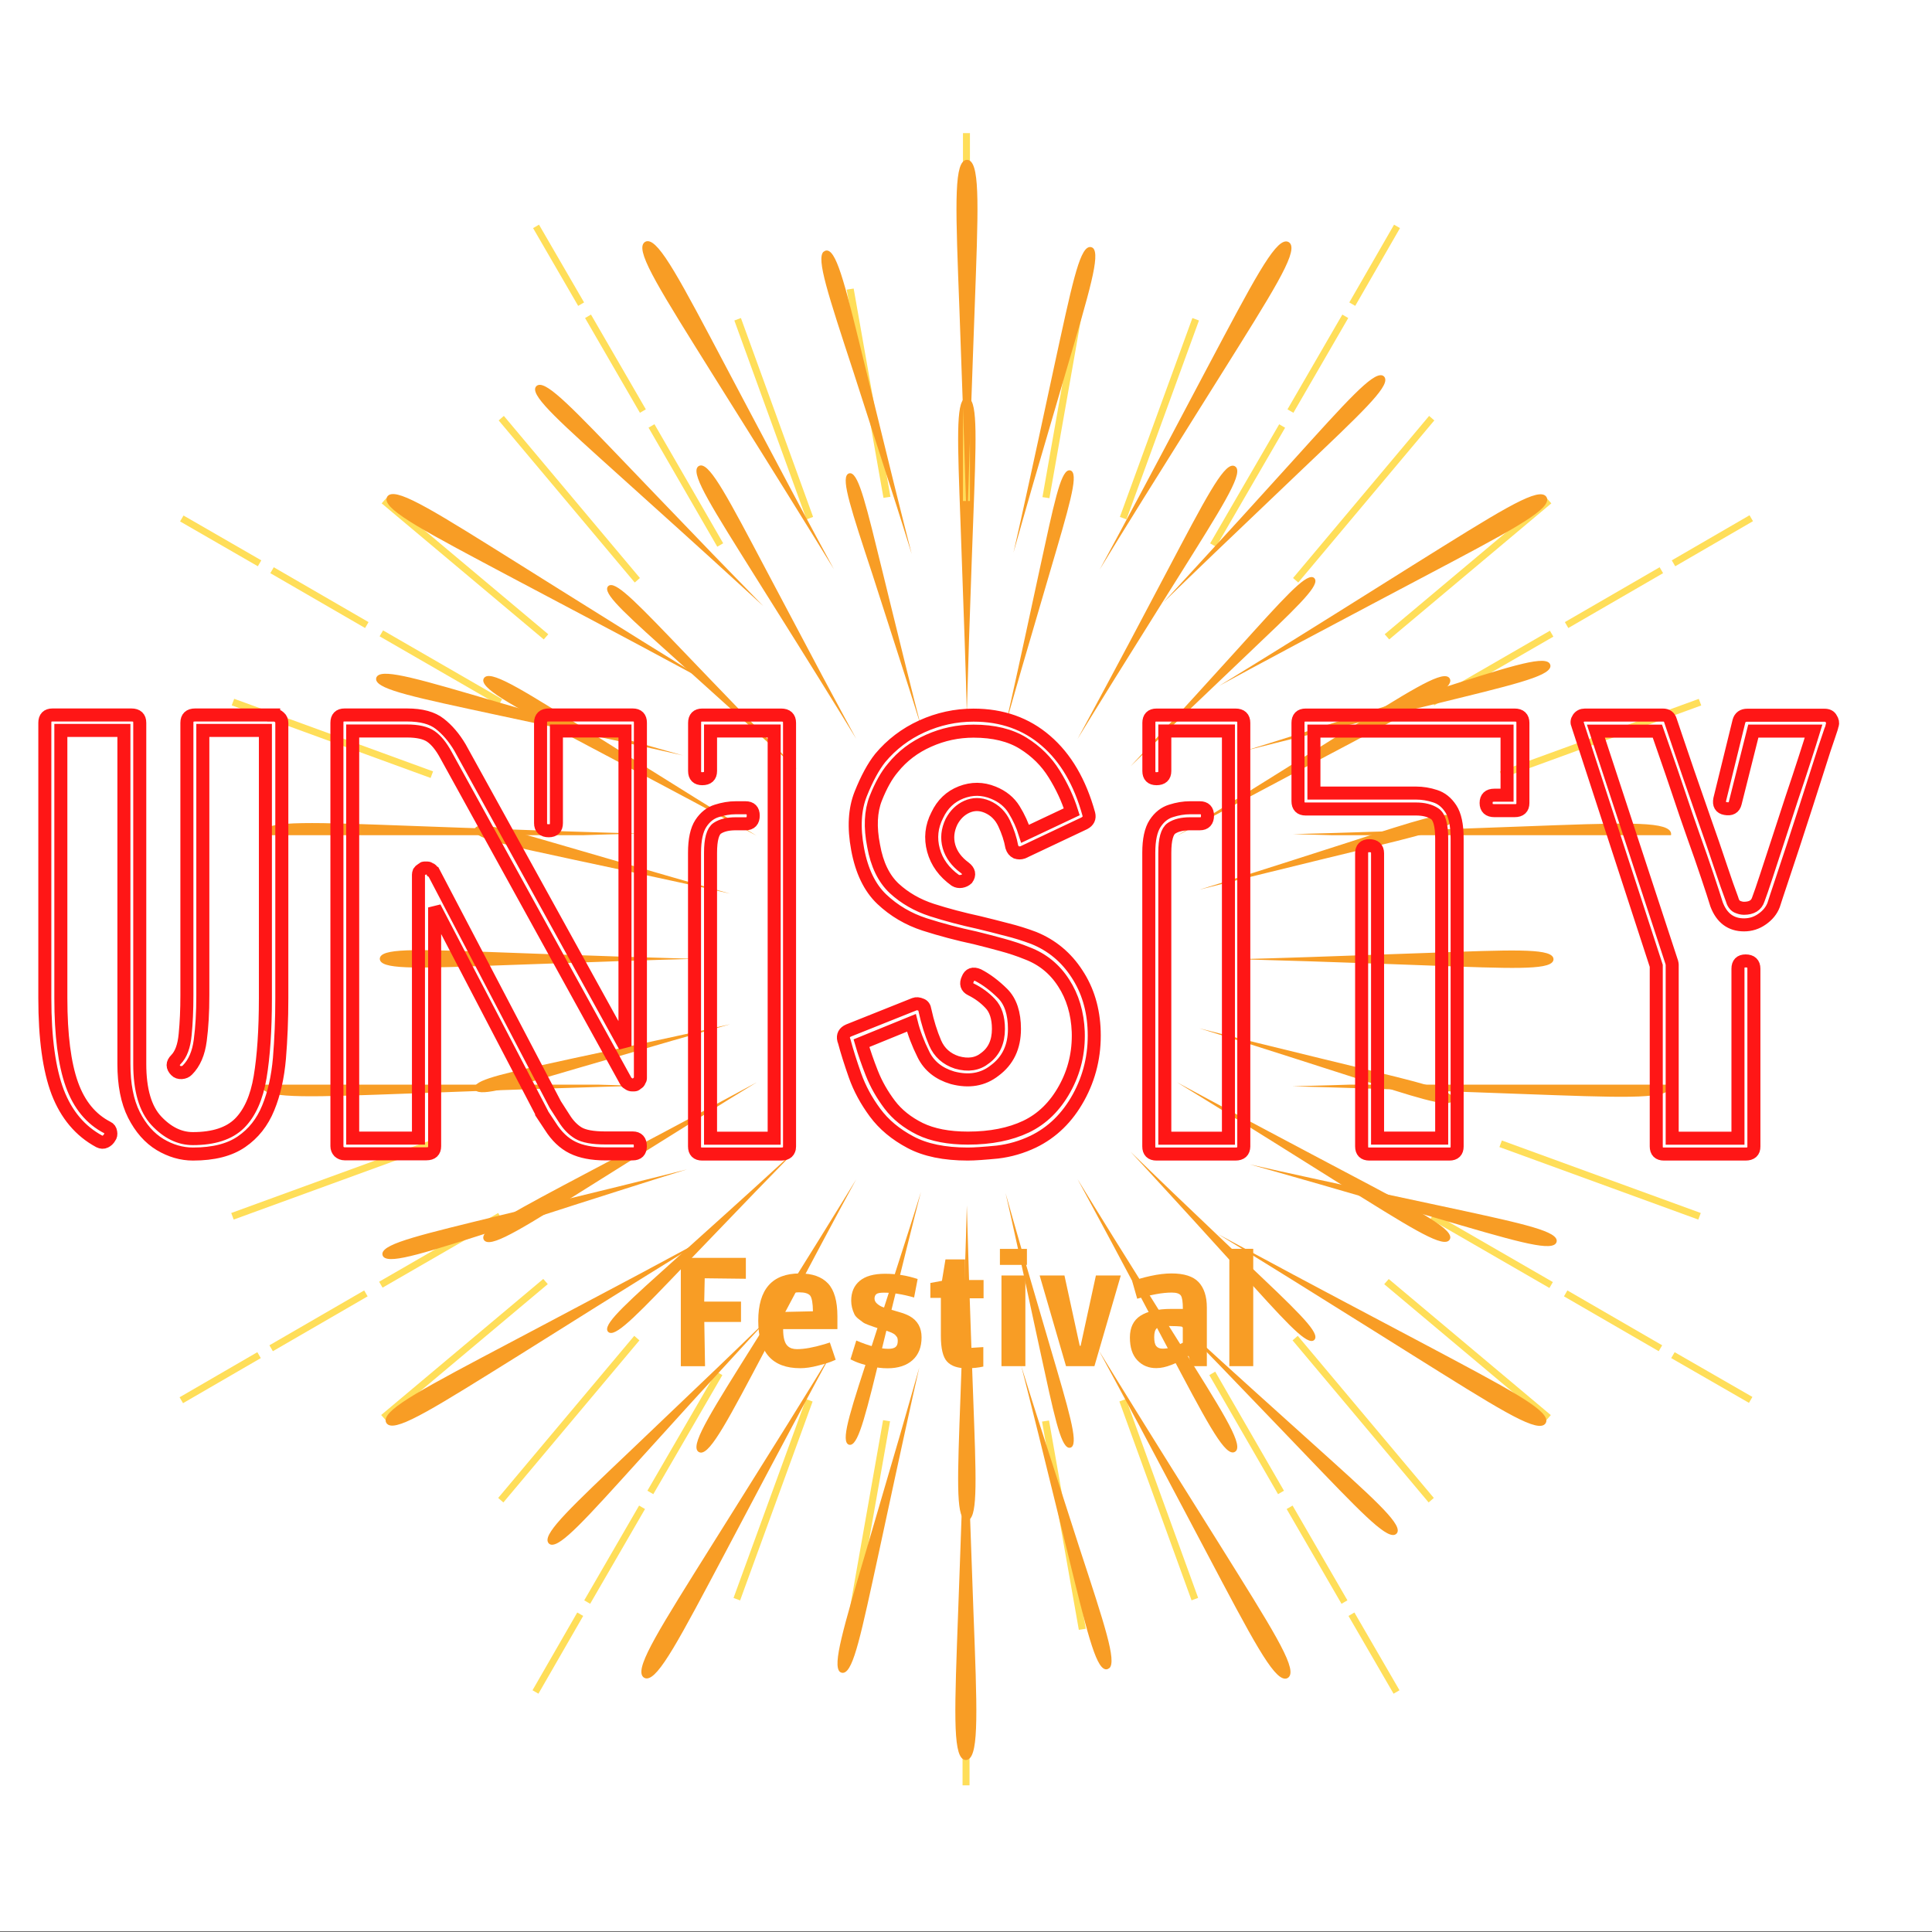 <?xml version="1.0" encoding="utf-8"?>
<!-- Generator: Adobe Illustrator 27.5.0, SVG Export Plug-In . SVG Version: 6.00 Build 0)  -->
<svg version="1.1" id="Layer_1" xmlns="http://www.w3.org/2000/svg" xmlns:xlink="http://www.w3.org/1999/xlink" x="0px" y="0px"
	 viewBox="0 0 2352.8 2352.8" style="enable-background:new 0 0 2352.8 2352.8;" xml:space="preserve">
<rect x="0" y="0" width="2352.8" height="2352.8" fill="#333333" stroke="none"/>
<style type="text/css">
	.st0{clip-path:url(#SVGID_00000025403475326229558480000009197085313001970595_);fill:#FFFFFF;}
	.st1{clip-path:url(#SVGID_00000054953105723586398680000006424912272661004429_);fill:#FFFFFF;}
	.st2{clip-path:url(#SVGID_00000147219450671522997700000009864816762677188539_);fill:#FFFFFF;}
	.st3{clip-path:url(#SVGID_00000089544527428320595860000016023095139118540687_);}
	.st4{clip-path:url(#SVGID_00000019647175808573762840000000517423830548095131_);}
	.st5{clip-path:url(#SVGID_00000170959147686175499220000015878409249006516145_);}
	.st6{clip-path:url(#SVGID_00000073000164523889801420000003896208826625084817_);}
	.st7{clip-path:url(#SVGID_00000164509705262309534480000015468471860946957191_);}
	.st8{clip-path:url(#SVGID_00000114777195619921465570000014999244079603496602_);}
	.st9{clip-path:url(#SVGID_00000123434775779576200470000013243430192932872326_);fill:#FFDE59;}
	.st10{clip-path:url(#SVGID_00000026135103448632777550000014938179047986202794_);}
	.st11{clip-path:url(#SVGID_00000017499543011975894680000013372670451611779247_);}
	.st12{clip-path:url(#SVGID_00000170256592025094713900000007753755574916681898_);}
	.st13{clip-path:url(#SVGID_00000054988417803799536650000009674754139087406496_);}
	.st14{clip-path:url(#SVGID_00000129201328649809719010000003838476262722595210_);}
	.st15{clip-path:url(#SVGID_00000170270618251352248920000011867054136843882427_);fill:#F89D25;}
	.st16{clip-path:url(#SVGID_00000155867287641348885830000005754350494151335073_);fill:#F89D25;}
	.st17{clip-path:url(#SVGID_00000034778054376388410730000004479935263964809395_);fill:#FFDE59;}
	.st18{clip-path:url(#SVGID_00000062898076473529657650000016466611645953703870_);}
	.st19{fill:#F89D25;}
	.st20{clip-path:url(#SVGID_00000080907223698613392770000002213193594650164877_);fill:#F89D25;}
	.st21{clip-path:url(#SVGID_00000026855359536142859400000000760856303509033405_);fill:none;stroke:#FF1616;stroke-width:15.87;}
	.st22{clip-path:url(#SVGID_00000026855359536142859400000000760856303509033405_);}
	.st23{opacity:0;}
</style>
<g>
	<defs>
		<rect id="SVGID_1_" y="-8.4" width="2353" height="2360.5"/>
	</defs>
	<clipPath id="SVGID_00000078036742259888780580000012197371972075614598_">
		<use xlink:href="#SVGID_1_"  style="overflow:visible;"/>
	</clipPath>
	
		<rect y="-8.4" style="clip-path:url(#SVGID_00000078036742259888780580000012197371972075614598_);fill:#FFFFFF;" width="2353" height="2360.5"/>
</g>
<g>
	<defs>
		<rect id="SVGID_00000157280294432433951700000013282468985211081654_" y="-8.4" width="2353" height="2353"/>
	</defs>
	<clipPath id="SVGID_00000104669650229441130620000016099813552297940645_">
		<use xlink:href="#SVGID_00000157280294432433951700000013282468985211081654_"  style="overflow:visible;"/>
	</clipPath>
	
		<rect y="-8.4" style="clip-path:url(#SVGID_00000104669650229441130620000016099813552297940645_);fill:#FFFFFF;" width="2353" height="2353"/>
</g>
<g>
	<defs>
		<rect id="SVGID_00000129171088349573571740000008461831437419293860_" y="-8.4" width="2353" height="2353"/>
	</defs>
	<clipPath id="SVGID_00000099660067373209085000000000708426560013609633_">
		<use xlink:href="#SVGID_00000129171088349573571740000008461831437419293860_"  style="overflow:visible;"/>
	</clipPath>
	
		<rect y="-8.4" style="clip-path:url(#SVGID_00000099660067373209085000000000708426560013609633_);fill:#FFFFFF;" width="2353" height="2353"/>
</g>
<g>
	<defs>
		<rect id="SVGID_00000123413124489500980880000001728949001622144906_" y="-8.4" width="2353" height="2360.5"/>
	</defs>
	<clipPath id="SVGID_00000071526579324750529310000016923695399575170233_">
		<use xlink:href="#SVGID_00000123413124489500980880000001728949001622144906_"  style="overflow:visible;"/>
	</clipPath>
	<g style="clip-path:url(#SVGID_00000071526579324750529310000016923695399575170233_);">
		<defs>
			<rect id="SVGID_00000165209279993470641920000010132055901985470371_" y="-8.4" width="2353" height="2353"/>
		</defs>
		<clipPath id="SVGID_00000091727267286878867040000017906112726359058841_">
			<use xlink:href="#SVGID_00000165209279993470641920000010132055901985470371_"  style="overflow:visible;"/>
		</clipPath>
		<g style="clip-path:url(#SVGID_00000091727267286878867040000017906112726359058841_);">
			<defs>
				<rect id="SVGID_00000092457918542159994570000011125412781041370759_" y="-8.4" width="2353" height="2353"/>
			</defs>
			<clipPath id="SVGID_00000116224226492717935250000006448308411093819020_">
				<use xlink:href="#SVGID_00000092457918542159994570000011125412781041370759_"  style="overflow:visible;"/>
			</clipPath>
			<g style="clip-path:url(#SVGID_00000116224226492717935250000006448308411093819020_);">
				<defs>
					<rect id="SVGID_00000113324812761717033260000001572363235434323593_" x="218.2" y="1321.4" width="1916.5" height="852.8"/>
				</defs>
				<clipPath id="SVGID_00000110444072513334465600000003439376851278265508_">
					<use xlink:href="#SVGID_00000113324812761717033260000001572363235434323593_"  style="overflow:visible;"/>
				</clipPath>
				<g style="clip-path:url(#SVGID_00000110444072513334465600000003439376851278265508_);">
					<defs>
						<rect id="SVGID_00000082351228203383069110000006673218673332900265_" x="218.2" y="360.5" width="1916.5" height="1813.7"/>
					</defs>
					<clipPath id="SVGID_00000025432782974825583700000005620406243707321023_">
						<use xlink:href="#SVGID_00000082351228203383069110000006673218673332900265_"  style="overflow:visible;"/>
					</clipPath>
					<g style="clip-path:url(#SVGID_00000025432782974825583700000005620406243707321023_);">
						<defs>
							<rect id="SVGID_00000047745097480051488060000001801612739852360108_" x="215.3" y="356.7" width="1918.8" height="1817.5"/>
						</defs>
						<clipPath id="SVGID_00000030475466264976562990000005704649231601566902_">
							<use xlink:href="#SVGID_00000047745097480051488060000001801612739852360108_"  style="overflow:visible;"/>
						</clipPath>
						<g style="clip-path:url(#SVGID_00000030475466264976562990000005704649231601566902_);">
							<defs>
								
									<rect id="SVGID_00000071547334107454591330000006533768167677959353_" x="218.7" y="360.5" width="1915.4" height="1813.7"/>
							</defs>
							<clipPath id="SVGID_00000098199772448205856810000008358596837746363028_">
								<use xlink:href="#SVGID_00000071547334107454591330000006533768167677959353_"  style="overflow:visible;"/>
							</clipPath>
							<path style="clip-path:url(#SVGID_00000098199772448205856810000008358596837746363028_);fill:#FFDE59;" d="M1172.2,1726.2
								h8.5V1894h-8.5V1726.2 M1172.2,1914.3h8.5v133.6h-8.5V1914.3z M1172.2,2064.7h8.5v109.5h-8.5V2064.7z M1472.7,1674.6l7.2-4.2
								l83.7,145l-7.2,4.2L1472.7,1674.6z M1566.9,1837.7l7.2-4.2l66.8,115.4l-7.2,4.2L1566.9,1837.7z M1642.2,1967.9l7.2-4.2
								l54.9,94.7l-7.2,4.2L1642.2,1967.9z M1741.9,1484.8l4.2-7.2l145,83.7l-4.2,7.2L1741.9,1484.8z M1904.6,1578.7l4.2-7.2
								l115.4,66.8l-4.2,7.2L1904.6,1578.7z M2035.2,1653.9l4.2-7.2l94.7,54.5l-4.2,7.2L2035.2,1653.9z M606.7,1477.2l4.2,7.2
								l-145,83.7l-4.2-7.2L606.7,1477.2z M443.5,1571.5l4.2,7.2l-115.4,66.8l-4.2-7.2L443.5,1571.5z M313.4,1646.7l4.2,7.2
								l-94.7,54.9l-4.2-7.2L313.4,1646.7z M872.5,1670.4l7.2,4.2l-84.1,145l-7.2-4.2L872.5,1670.4z M778.3,1833.5l7.2,4.2
								l-66.8,115.4l-7.2-4.2L778.3,1833.5z M703,1963.7l7.2,4.2l-54.5,94.7l-7.2-4.2L703,1963.7z M1269,1731.2l8.5-1.3l44.8,253.6
								l-8.5,1.3L1269,1731.2z M1363.2,1706.7l8-3l87.9,242.2l-8,3L1363.2,1706.7z M1574.1,1632.3l6.3-5.5l165.7,197.4l-6.3,5.5
								L1574.1,1632.3z M1685.7,1563.9l5.5-6.3l197.4,165.7l-5.5,6.3L1685.7,1563.9z M1826,1396.9l3-8l242.2,88.3l-3,8L1826,1396.9z
								 M523.8,1388.9l3,8l-242.2,88.3l-3-8L523.8,1388.9z M661.6,1557.5l5.5,6.3l-197.4,165.7l-5.5-6.3L661.6,1557.5z
								 M772.4,1626.8l6.3,5.5L613,1829.7l-6.3-5.5L772.4,1626.8z M981.6,1703.8l8,3l-88.3,242.2l-8-3L981.6,1703.8z M1075.4,1729.5
								l8.5,1.3l-44.8,254l-8.5-1.3L1075.4,1729.5z M1172.2,641.2h8.5v167.4h-8.5V641.2z M1172.2,487.3h8.5v133.6h-8.5V487.3z
								 M1172.2,360.5h8.5V470h-8.5V360.5z M1556.8,715.1l7.2,4.2l-83.7,145l-7.2-4.2L1556.8,715.1z M1633.7,582l7.2,4.2
								l-66.8,115.4l-7.2-4.2L1633.7,582z M1697.1,472.5l7.2,4.2l-54.9,94.7l-7.2-4.2L1697.1,472.5z M1887.3,966.6l4.2,7.2
								l-145,83.7l-4.2-7.2L1887.3,966.6z M2020.4,889.7l4.2,7.2l-115.4,66.8l-4.2-7.2L2020.4,889.7z M2129.9,826.7l4.2,7.2
								l-94.7,54.5l-4.2-7.2L2129.9,826.7z M461.3,973.4l4.2-7.2l145,83.7l-4.2,7.2L461.3,973.4z M328.2,896.5l4.2-7.2l115.4,66.4
								l-4.2,7.2L328.2,896.5z M218.7,833.1l4.2-7.2l94.7,54.9l-4.2,7.2L218.7,833.1z M788.8,718.9l7.2-4.2l83.7,145l-7.2,4.2
								L788.8,718.9z M711.9,585.8l7.2-4.2L785.9,697l-7.2,4.2L711.9,585.8z M648.5,476.3l7.2-4.2l54.5,94.7L703,571L648.5,476.3z
								 M1313.8,549.9l8.5,1.7l-44.8,254l-8.5-1.7L1313.8,549.9z M1451.6,586.2l8,3l-88.3,242.2l-8-3L1451.6,586.2z M1739.8,705.4
								l6.3,5.5l-165.7,197.4l-6.3-5.5L1739.8,705.4z M1883.1,805.6l5.5,6.3l-197.4,165.7l-5.5-6.3L1883.1,805.6z M2072.4,1058.8
								l3,8l-242.2,87.9l-3.4-7.6L2072.4,1058.8z M277.4,1066l3-8l242.2,88.3l-3,8L277.4,1066z M464.2,811.5l5.5-6.8l197.4,165.7
								l-5.5,6.3L464.2,811.5z M606.7,710.5l6.3-5.5l165.7,197.8l-6.3,5.5L606.7,710.5z M893.6,588.8l8-3L989.6,828l-8,3
								L893.6,588.8z M1030.6,551.1l8.5-1.3l44.8,254l-8.5,1.3L1030.6,551.1z M500.2,1265.5v8.5H242.3v-8.5H500.2z M2114.7,1265.5
								v8.5h-257.8v-8.5H2114.7z"/>
						</g>
					</g>
				</g>
			</g>
		</g>
	</g>
</g>
<g>
	<defs>
		<rect id="SVGID_00000158012080786816529990000015350940504820586380_" y="-8.4" width="2353" height="2360.5"/>
	</defs>
	<clipPath id="SVGID_00000023278482406131787240000015663101929974744203_">
		<use xlink:href="#SVGID_00000158012080786816529990000015350940504820586380_"  style="overflow:visible;"/>
	</clipPath>
	<g style="clip-path:url(#SVGID_00000023278482406131787240000015663101929974744203_);">
		<defs>
			<rect id="SVGID_00000020357171437632176260000010038652327256715454_" y="-8.4" width="2353" height="2353"/>
		</defs>
		<clipPath id="SVGID_00000015329034826512491500000005061568868522421899_">
			<use xlink:href="#SVGID_00000020357171437632176260000010038652327256715454_"  style="overflow:visible;"/>
		</clipPath>
		<g style="clip-path:url(#SVGID_00000015329034826512491500000005061568868522421899_);">
			<defs>
				<rect id="SVGID_00000018230279584279572260000005361053807217466512_" y="-8.4" width="2353" height="2353"/>
			</defs>
			<clipPath id="SVGID_00000121278301030963586710000002747380290779729048_">
				<use xlink:href="#SVGID_00000018230279584279572260000005361053807217466512_"  style="overflow:visible;"/>
			</clipPath>
			<g style="clip-path:url(#SVGID_00000121278301030963586710000002747380290779729048_);">
				<defs>
					<rect id="SVGID_00000168814080751274163270000005104948147503262871_" x="318.3" y="1320.9" width="1716.9" height="822.8"/>
				</defs>
				<clipPath id="SVGID_00000086674869141725105790000007074936286675353777_">
					<use xlink:href="#SVGID_00000168814080751274163270000005104948147503262871_"  style="overflow:visible;"/>
				</clipPath>
				<g style="clip-path:url(#SVGID_00000086674869141725105790000007074936286675353777_);">
					<defs>
						<rect id="SVGID_00000062160281604113961000000007381174825847108511_" x="318.3" y="501.8" width="1716.9" height="1641.9"/>
					</defs>
					<clipPath id="SVGID_00000155108321153622809080000015529745537306005149_">
						<use xlink:href="#SVGID_00000062160281604113961000000007381174825847108511_"  style="overflow:visible;"/>
					</clipPath>
					<g style="clip-path:url(#SVGID_00000155108321153622809080000015529745537306005149_);">
						<defs>
							<rect id="SVGID_00000011750361386700480090000005701717697690210979_" x="318.3" y="501.8" width="1716.9" height="1641.9"/>
						</defs>
						<clipPath id="SVGID_00000046320570560197598630000017779556232652115623_">
							<use xlink:href="#SVGID_00000011750361386700480090000005701717697690210979_"  style="overflow:visible;"/>
						</clipPath>
						<path style="clip-path:url(#SVGID_00000046320570560197598630000017779556232652115623_);fill:#F89D25;" d="M1179.3,2142.5
							c-1.9,1.1-4.3,1.1-6.2,0c-12.9-7.4-10.6-61-6.2-181.3c0,0,3.3-89.6,6.2-174.2c1.5-44.5,2.5-80.7,3.1-104.4
							c0.6,23.7,1.6,60,3.1,104.4c1,30.3,2.6,78.2,6.1,173.9C1190,2081.5,1192.2,2135.2,1179.3,2142.5 M1570.4,2041.2
							c-1.1,1.9-3.1,3.1-5.3,3.1c-14.8,0-39.7-47.5-95.9-153.9c0,0-41.9-79.3-81.5-153.8c-20.9-39.2-38.2-71.1-49.5-91.9
							c12.4,20.2,31.4,51.2,54.9,88.9c16,25.7,41.3,66.4,92.3,147.6C1549,1983.1,1577.9,2028.5,1570.4,2041.2z M1883.2,1730
							c0,2.2-1.2,4.2-3.1,5.3c-12.8,7.4-58.1-21.4-160.1-85.2c0,0-76-47.7-147.6-92.3c-37.7-23.5-68.7-42.5-88.9-54.8
							c20.8,11.1,52.8,28.6,92,49.5c26.7,14.2,69,36.8,153.7,81.5c106.4,56.5,154,81.4,154,96.2V1730z M2033.6,1319.8
							c1.1,1.9,1.1,4.2,0,6.2c-7.4,12.9-61,10.6-181.3,6.2c0,0-89.6-3.3-174.2-6.2c-44.5-1.5-80.7-2.5-104.4-3.1
							c23.7-0.6,60-1.6,104.4-3.1c30.3-1,78.2-2.6,173.9-6.2C1972.6,1309.2,2026.2,1306.9,2033.6,1319.8z M319.5,1325.4
							c-1.1-1.9-1.1-4.2,0-6.2c7.4-12.9,61-10.6,181.3-6.2c0,0,89.6,3.3,174,6.2c44.5,1.5,80.7,2.5,104.4,3.1
							c-23.7,0.6-60,1.6-104.4,3.1c-30.3,1-78.2,2.6-174,6.2C380.5,1336,326.9,1338.2,319.5,1325.4z M472.7,1735
							c-1.9-1.1-3.1-3.1-3.1-5.3c0-14.8,47.5-39.7,153.9-95.9c0,0,79.3-41.9,153.8-81.5c39.2-20.9,71.1-38.2,91.9-49.5
							c-20.2,12.4-51.2,31.4-88.9,54.9c-25.7,16-66.4,41.3-147.5,92.3C530.9,1713.5,485.4,1742.4,472.7,1735z M787.5,2044
							c-2.2,0-4.2-1.2-5.3-3.1c-7.4-12.8,21.4-58.1,85.2-160c0,0,47.7-76,92.4-147.6c23.5-37.7,42.5-68.7,54.8-88.9
							c-11.3,20.8-28.6,52.8-49.5,92c-14.2,26.7-36.8,69-81.5,153.7C827.2,1996.5,802.3,2044.1,787.5,2044z M1350.8,2031.4
							c-1.3,1.3-3.2,1.8-4.9,1.4c-12-3-22.5-46.6-46.3-144.1c0,0-17.8-72.7-34.7-141c-8.9-36-16.4-65.3-21.3-84.5
							c5.9,18.9,14.8,47.8,26.3,83.1c7.7,24.1,19.9,62.1,44.5,138.2c31.3,95.5,45.4,138.1,36.7,146.9H1350.8z M1702,1865.4
							c-0.5,1.8-1.9,3.2-3.7,3.7c-11.9,3.4-42.8-29.1-112.4-101.7c0,0-51.9-54.2-100.8-104.9c-25.9-26.7-47-48.4-60.9-62.6
							c14.6,13.4,37.1,33.9,64.5,58.9c18.7,17,48.4,43.9,108,97.5C1671.6,1823.7,1705.1,1853.6,1702,1865.4z M1895.6,1509.7
							c0.5,1.8,0,3.7-1.3,5c-8.6,8.9-51.9-3.9-148.2-32.2c0,0-72.1-21-140-40.6c-35.7-10.3-65-18.5-84.1-23.9
							c19.3,4.4,49,11.1,85.2,18.9c24.8,5.4,64,13.9,142.4,30.6C1848.3,1488.7,1892.3,1497.9,1895.6,1509.7z M467.2,1530.8
							c-1.3-1.3-1.8-3.2-1.4-4.9c3-12,46.7-22.2,144.5-46.1c0,0,73-17.7,141.5-34.5c36.1-8.9,65.6-16.3,84.8-21.2
							c-18.9,5.9-48,14.8-83.4,26.2c-24.1,7.7-62.4,19.8-138.7,44.5C518.8,1525.5,476.1,1539.4,467.2,1530.8L467.2,1530.8z
							 M670.7,1881c-1.8-0.5-3.2-1.9-3.7-3.7c-3.5-11.9,29.2-42.6,102.1-111.9c0,0,54.3-51.7,105.2-100.4
							c26.8-25.7,48.6-46.8,62.8-60.6c-13.4,14.5-34.1,36.8-59.1,64.2c-17.1,18.5-44.1,48.2-97.8,107.5
							C712.8,1850.6,682.9,1884,670.7,1881z M1027.7,2037c-1.8,0.5-3.6,0-5-1.1c-8.9-8.6,3.9-51.5,32.2-147.8
							c0,0,21.1-71.8,40.8-139.4c10.3-35.6,18.5-64.7,23.9-83.7c-4.4,19.3-11.1,48.8-18.9,85c-5.4,24.7-13.9,63.7-30.7,141.9
							C1048.7,1989.9,1039.7,2033.7,1027.7,2037z M1179.3,502.5c-1.9-1-4.2-1-6.2,0c-12.9,7.4-10.6,61-6.2,181.3
							c0,0,3.3,89.6,6.2,174c1.5,44.5,2.5,80.7,3.1,104.4c0.6-23.7,1.6-60,3.1-104.4c1-30.2,2.6-78.1,6.1-173.9
							C1190,563.6,1192.2,509.9,1179.3,502.5z M1570.4,603.9c-1.1-1.9-3.1-3.1-5.3-3.1c-14.8,0-39.7,47.5-95.9,153.9
							c0,0-41.9,79.3-81.5,153.7c-20.9,39.2-38.2,71.2-49.5,91.9c12.4-20.2,31.4-51.2,54.9-88.9c16-25.7,41.3-66.4,92.3-147.6
							C1549,662,1577.9,616.7,1570.4,603.9z M1883.2,915c0-2.2-1.2-4.2-3.1-5.3c-12.8-7.4-58.1,21.3-160.1,85.2
							c0,0-76,47.7-147.6,92.3c-37.7,23.5-68.7,42.5-88.9,54.9c20.8-11.3,52.8-28.6,92-49.5c26.7-14.3,69-36.8,153.7-81.5
							C1835.7,954.7,1883.3,929.8,1883.2,915z M472.7,910.1c-1.9,1.1-3,3.1-3.1,5.3c0,14.8,47.5,39.7,153.9,96
							c0,0,79.3,41.9,153.8,81.5c39.2,20.9,71.1,38.2,91.9,49.5c-20.2-12.3-51.2-31.4-88.9-54.8c-25.7-16-66.4-41.4-147.5-92.3
							C530.9,931.5,485.4,902.7,472.7,910.1z M787.5,601.1c-2.2,0-4.2,1.2-5.3,3.1c-7.4,12.8,21.4,58.2,85.2,160.1
							c0,0,47.7,76,92.4,147.6c23.5,37.7,42.5,68.7,54.8,88.9C1003.3,980,986,948,965,908.8c-14.2-26.7-36.8-69-81.5-153.7
							C827.2,648.7,802.3,601,787.5,601.1z M1350.8,613.7c-1.3-1.3-3.2-1.8-4.9-1.4c-12,3-22.5,46.5-46.3,144.1
							c0,0-17.8,72.7-34.7,141c-8.9,36-16.4,65.3-21.3,84.5c5.9-18.9,14.8-47.8,26.3-83.1c7.7-24,19.9-62.1,44.5-138.2
							c31.3-95.5,45.4-138.1,36.7-146.9H1350.8z M1702,779.7c-0.5-1.8-1.9-3.2-3.7-3.7c-11.9-3.4-42.8,29.2-112.4,101.8
							c0,0-51.9,54.1-100.8,104.9c-25.9,26.7-47,48.4-60.9,62.6c14.6-13.4,37.1-33.9,64.5-58.9c18.7-17,48.4-43.9,108-97.5
							C1671.6,821.4,1705.1,791.5,1702,779.7z M1895.6,1135.5c0.5-1.8,0-3.6-1.3-5c-8.6-8.9-51.9,3.7-148.2,32.1
							c0,0-72.1,21-140,40.8c-35.7,10.3-65,18.5-84.1,23.9c19.3-4.4,49-11.1,85.2-18.9c24.8-5.4,64-13.9,142.4-30.6
							C1848.3,1156.4,1892.3,1147.2,1895.6,1135.5z M467.2,1114.4c-1.3,1.3-1.8,3.2-1.4,4.9c3,12,46.7,22.2,144.5,46.1
							c0,0,73,17.7,141.5,34.5c36.1,8.9,65.6,16.3,84.8,21.2c-18.9-5.9-48-14.8-83.4-26.2c-24.1-7.7-62.4-19.8-138.7-44.5
							c-95.8-31-138.5-44.9-147.3-36.3V1114.4z M670.7,764.2c-1.8,0.5-3.2,1.9-3.7,3.7c-3.5,11.9,29.2,42.6,102.1,111.9
							c0,0,54.3,51.7,105.2,100.4c26.8,25.7,48.6,46.8,62.8,60.6c-13.4-14.5-34.1-36.8-59.1-64.2c-17.1-18.5-44.1-48.2-97.8-107.5
							C712.8,794.5,682.9,761.2,670.7,764.2z M1027.6,608c-1.7-0.4-3.5,0-4.8,1.2c-8.9,8.6,3.9,51.5,32.2,147.8
							c0,0,21.1,71.8,40.8,139.4c10.3,35.6,18.5,64.8,23.9,83.8c-4.4-19.3-11.1-48.8-18.9-85c-5.4-24.7-13.9-63.7-30.7-141.9
							c-21.3-98.1-30.4-142-42.3-145.3H1027.6z"/>
					</g>
				</g>
			</g>
		</g>
	</g>
</g>
<g>
	<defs>
		<rect id="SVGID_00000079467570828090956740000000123330644528116619_" x="461.9" y="484" width="1430.4" height="1367.4"/>
	</defs>
	<clipPath id="SVGID_00000076572542481400744340000007601137037421128331_">
		<use xlink:href="#SVGID_00000079467570828090956740000000123330644528116619_"  style="overflow:visible;"/>
	</clipPath>
	<path style="clip-path:url(#SVGID_00000076572542481400744340000007601137037421128331_);fill:#F89D25;" d="M1174.9,485
		c1.6-0.9,3.5-0.9,5.1,0c10.7,6.2,8.8,50.8,5.1,151c0,0-2.8,74.7-5.1,145c-1.2,37-2.1,67.2-2.6,86.9c-0.5-19.7-1.3-50-2.6-86.9
		c-0.9-25.2-2.2-65.1-5.1-144.9C1166,535.9,1164.2,491.2,1174.9,485 M849.1,569.4c0.9-1.6,2.6-2.5,4.5-2.6
		c12.3,0,33.1,39.6,79.9,128.2c0,0,34.9,66,67.9,128.1c17.4,32.6,31.8,59.2,41.3,76.6c-10.3-16.9-26.1-42.6-45.7-74.1
		c-13.3-21.4-34.4-55.3-76.9-122.9C866.9,617.8,842.9,580,849.1,569.4z M588.5,828.6c0-1.8,1-3.5,2.6-4.4
		c10.7-6.2,48.4,17.8,133.3,71c0,0,63.3,39.7,123,76.9c31.4,19.5,57.2,35.4,74.1,45.7c-17.3-9.3-44-23.8-76.6-41.3
		c-22.3-11.8-57.5-30.7-128.1-67.9c-88.7-47-128.3-67.8-128.3-80.1V828.6z M463.2,1170.2c-0.9-1.6-0.9-3.5,0-5.1
		c6.2-10.7,50.8-8.8,151-5.1c0,0,74.7,2.8,145.1,5.1c37,1.2,67.2,2.1,87,2.6c-19.7,0.5-50,1.3-87,2.6c-25.2,0.9-65.1,2.2-144.9,5.1
		C514,1179.1,469.3,1180.9,463.2,1170.2z M1891.2,1165.6c0.9,1.6,0.9,3.5,0,5.1c-6.2,10.7-50.8,8.8-151,5.1c0,0-74.7-2.8-145-5.1
		c-37-1.2-67.2-2.1-87-2.6c19.7-0.5,50-1.3,87-2.6c25.2-0.9,65.1-2.2,144.9-5.1C1840.4,1156.7,1885.1,1154.9,1891.2,1165.6z
		 M1763.6,824.4c1.6,0.9,2.5,2.6,2.6,4.4c0,12.3-39.6,33-128.2,79.9c0,0-66.1,34.9-128.1,67.9c-32.6,17.4-59.2,31.8-76.6,41.3
		c16.8-10.3,42.6-26.1,74.1-45.7c21.4-13.3,55.3-34.4,122.9-76.8C1715.1,842.3,1753,818.2,1763.6,824.4z M1501.3,567.1
		c1.8,0,3.5,1,4.5,2.6c6.2,10.6-17.8,48.4-71,133.3c0,0-39.8,63.3-76.9,122.9c-19.5,31.4-35.4,57.2-45.7,74.1
		c9.4-17.3,23.8-43.9,41.3-76.6c11.9-22.2,30.7-57.4,67.9-128C1468.2,606.7,1489,567,1501.3,567.1z M1032.1,577.6
		c1.1-1.1,2.6-1.5,4.1-1.2c10,2.5,18.7,38.8,38.6,120c0,0,14.8,60.6,28.9,117.4c7.4,30,13.7,54.4,17.8,70.4
		c-4.9-15.7-12.3-39.8-21.9-69.2c-6.4-20-16.6-51.8-37-115.1C1036.4,620.4,1024.7,584.9,1032.1,577.6L1032.1,577.6z M739.5,715.8
		c0.4-1.5,1.6-2.7,3.1-3.1c9.9-2.8,35.7,24.3,93.6,84.7c0,0,43.2,45.1,84,87.3c21.6,22.3,39.2,40.3,50.7,52.1
		c-12.2-11.2-30.9-28.3-53.7-49c-15.6-14.1-40.4-36.5-90-81.2C764.8,750.5,736.9,725.7,739.5,715.8z M578.1,1012c-0.4-1.5,0-3,1-4.2
		c7.2-7.4,43.2,3.3,123.5,26.8c0,0,60,17.5,116.6,33.8c29.8,8.6,54.1,15.4,70,19.9c-16.1-3.7-40.8-9.3-71-15.7
		c-20.6-4.5-53.3-11.6-118.7-25.5C617.6,1029.5,580.9,1021.9,578.1,1012z M1768.2,994.5c1.1,1.1,1.5,2.6,1.2,4.1
		c-2.5,10-38.9,18.5-120.4,38.4c0,0-60.8,14.7-117.9,28.8c-30.1,7.4-54.7,13.6-70.6,17.7c15.8-4.9,40-12.3,69.5-21.8
		c20.1-6.4,52-16.5,115.6-37C1725.2,998.9,1760.8,987.4,1768.2,994.5L1768.2,994.5z M1598.6,702.9c1.5,0.4,2.7,1.6,3.1,3.1
		c2.9,9.9-24.3,35.5-85,93.2c0,0-45.2,43-87.7,83.6c-22.3,21.4-40.5,39-52.3,50.5c11.2-12.1,28.4-30.6,49.2-53.5
		c14.2-15.4,36.7-40.1,81.5-89.5C1563.5,728.1,1588.5,700.4,1598.6,702.9z M1301.2,572.9c1.5-0.4,3,0,4.1,1
		c7.4,7.1-3.2,42.9-26.8,123.1c0,0-17.6,59.8-34,116.1c-8.6,29.6-15.4,53.9-19.9,69.7c3.6-16,9.3-40.7,15.8-70.8
		c4.5-20.6,11.6-53.1,25.6-118.2C1283.7,612.2,1291.3,575.6,1301.2,572.9z M1174.9,1850.8c1.6,0.9,3.5,0.9,5.1,0
		c10.7-6.2,8.8-50.8,5.1-151c0,0-2.8-74.7-5.1-144.9c-1.2-37-2.1-67.2-2.6-86.9c-0.5,19.7-1.3,50-2.6,86.9
		c-0.9,25.2-2.2,65.1-5.1,144.9C1166,1800,1164.2,1844.7,1174.9,1850.8z M849.1,1766.4c0.9,1.6,2.6,2.5,4.5,2.6
		c12.3,0,33.1-39.6,79.9-128.2c0,0,34.9-66,67.9-128c17.4-32.6,31.8-59.3,41.3-76.6c-10.3,16.8-26.1,42.6-45.7,74.1
		c-13.3,21.4-34.4,55.3-76.9,122.9C866.9,1718,842.9,1755.8,849.1,1766.4z M588.5,1507.3c0,1.8,1,3.5,2.6,4.4
		c10.7,6.2,48.4-17.7,133.3-71c0,0,63.3-39.7,123-76.9c31.4-19.6,57.2-35.4,74.1-45.7c-17.3,9.4-44,23.8-76.6,41.3
		c-22.3,11.9-57.5,30.7-128.1,67.9C628.1,1474.3,588.4,1495,588.5,1507.3z M1763.6,1511.4c1.6-0.9,2.5-2.6,2.6-4.4
		c0-12.3-39.6-33.1-128.2-79.9c0,0-66.1-34.9-128.1-67.9c-32.6-17.4-59.2-31.8-76.6-41.2c16.8,10.3,42.6,26.1,74.1,45.7
		c21.4,13.3,55.3,34.4,122.9,76.9C1715.1,1493.6,1753,1517.6,1763.6,1511.4z M1501.3,1768.8c1.8,0,3.5-1,4.5-2.6
		c6.2-10.7-17.8-48.5-71-133.3c0,0-39.8-63.3-76.9-122.9c-19.5-31.4-35.4-57.2-45.7-74.1c9.4,17.3,23.8,43.9,41.3,76.6
		c11.9,22.3,30.7,57.5,67.9,128C1468.2,1729.1,1489,1768.8,1501.3,1768.8z M1032.1,1758.3c1.1,1.1,2.6,1.5,4.1,1.1
		c10-2.5,18.7-38.8,38.6-120c0,0,14.8-60.6,28.9-117.4c7.4-29.9,13.7-54.4,17.8-70.4c-4.9,15.7-12.3,39.8-21.9,69.2
		c-6.4,20-16.6,51.8-37,115.1C1036.4,1715.4,1024.7,1750.9,1032.1,1758.3L1032.1,1758.3z M739.5,1620c0.4,1.5,1.6,2.7,3.1,3.1
		c9.9,2.8,35.7-24.3,93.6-84.7c0,0,43.2-45,84-87.3c21.6-22.2,39.2-40.3,50.7-52.1c-12.2,11.2-30.9,28.3-53.7,49
		c-15.6,14.2-40.4,36.6-90,81.2C764.8,1585.3,736.9,1610.1,739.5,1620z M578.1,1323.7c-0.4,1.5,0,3,1,4.1
		c7.2,7.4,43.2-3.1,123.5-26.7c0,0,60-17.5,116.6-33.9c29.8-8.5,54.1-15.4,70-19.9c-16.1,3.6-40.8,9.3-71,15.7
		c-20.6,4.5-53.3,11.6-118.7,25.5C617.6,1306.3,580.9,1313.9,578.1,1323.7z M1768.2,1341.3c1.1-1.1,1.5-2.6,1.2-4.1
		c-2.5-10-38.9-18.5-120.4-38.4c0,0-60.8-14.7-117.9-28.8c-30.1-7.4-54.7-13.6-70.6-17.7c15.8,4.9,40,12.3,69.5,21.8
		c20.1,6.4,52,16.5,115.6,37c79.8,25.8,115.4,37.4,122.8,30.2V1341.3z M1598.6,1632.9c1.5-0.4,2.7-1.6,3.1-3.1
		c2.9-9.9-24.3-35.5-85-93.2c0,0-45.2-43-87.7-83.6c-22.3-21.4-40.5-39-52.3-50.5c11.2,12.1,28.4,30.6,49.2,53.4
		c14.2,15.4,36.7,40.1,81.5,89.5C1563.5,1607.6,1588.5,1635.4,1598.6,1632.9z M1301.3,1763c1.4,0.3,2.9,0,4-1
		c7.4-7.2-3.2-42.9-26.8-123.1c0,0-17.6-59.8-34-116.1c-8.6-29.6-15.4-53.9-19.9-69.8c3.6,16,9.3,40.7,15.8,70.8
		c4.5,20.6,11.6,53,25.6,118.2C1283.7,1723.7,1291.3,1760.2,1301.3,1763L1301.3,1763z"/>
</g>
<g>
	<defs>
		<rect id="SVGID_00000070804652693296438700000012853137579918921900_" x="219.3" y="162.1" width="1915.4" height="852.8"/>
	</defs>
	<clipPath id="SVGID_00000160190705704015731690000001543340884953814675_">
		<use xlink:href="#SVGID_00000070804652693296438700000012853137579918921900_"  style="overflow:visible;"/>
	</clipPath>
	<path style="clip-path:url(#SVGID_00000160190705704015731690000001543340884953814675_);fill:#FFDE59;" d="M1181.2,610.1h-8.5
		V442.3h8.5V610.1 M1181.2,422h-8.5V288.4h8.5V422z M1181.2,271.5h-8.5V162h8.5V271.5z M880.7,661.6l-7.2,4.2l-83.7-145l7.2-4.2
		L880.7,661.6z M786.5,498.5l-7.2,4.2l-66.8-115.4l7.2-4.2L786.5,498.5z M711.3,368.3l-7.2,4.2l-54.9-94.7l7.2-4.2L711.3,368.3z
		 M611.5,851.4l-4.2,7.2l-145-83.7l4.2-7.2L611.5,851.4z M448.8,757.6l-4.2,7.2L329.2,698l4.2-7.2L448.8,757.6z M318.2,682.4
		l-4.2,7.2L219.3,635l4.2-7.2L318.2,682.4z M1746.7,859l-4.2-7.2l145-83.7l4.2,7.2L1746.7,859z M1909.9,764.8l-4.2-7.2l115.4-66.8
		l4.2,7.2L1909.9,764.8z M2040.1,689.6l-4.2-7.2l94.7-54.9l4.2,7.2L2040.1,689.6z M1480.9,665.9l-7.2-4.2l84.1-145l7.2,4.2
		L1480.9,665.9z M1575.1,502.7l-7.2-4.2l66.8-115.4l7.2,4.2L1575.1,502.7z M1650.4,372.5l-7.2-4.2l54.5-94.7l7.2,4.2L1650.4,372.5z
		 M1084.4,605l-8.5,1.3l-44.8-253.6l8.5-1.3L1084.4,605z M990.2,629.5l-8,3l-87.9-242.2l8-3L990.2,629.5z M779.3,703.9l-6.3,5.5
		L607.3,512l6.3-5.5L779.3,703.9z M667.7,772.4l-5.5,6.3L464.8,613l5.5-6.3L667.7,772.4z M527.4,939.4l-3,8L282.2,859l3-8
		L527.4,939.4z M1829.6,947.4l-3-8l242.2-88.3l3,8L1829.6,947.4z M1691.8,778.7l-5.5-6.3l197.4-165.7l5.5,6.3L1691.8,778.7z
		 M1581,709.4l-6.3-5.5l165.7-197.4l6.3,5.5L1581,709.4z M1371.8,632.5l-8-3l88.3-242.2l8,3L1371.8,632.5z M1278,606.7l-8.5-1.3
		l44.8-254l8.5,1.3L1278,606.7z M1181.2,1695.1h-8.5v-167.4h8.5V1695.1z M1181.2,1848.9h-8.5v-133.6h8.5V1848.9z M1181.2,1975.7
		h-8.5v-109.5h8.5V1975.7z M796.6,1621.1l-7.2-4.2l83.7-145l7.2,4.2L796.6,1621.1z M719.7,1754.3l-7.2-4.2l66.8-115.4l7.2,4.2
		L719.7,1754.3z M656.3,1863.7l-7.2-4.2l54.9-94.7l7.2,4.2L656.3,1863.7z M466.1,1369.6l-4.2-7.2l145-83.7l4.2,7.2L466.1,1369.6z
		 M333,1446.6l-4.2-7.2l115.4-66.8l4.2,7.2L333,1446.6z M223.5,1509.5l-4.2-7.2l94.7-54.5l4.2,7.2L223.5,1509.5z M1892.1,1362.9
		l-4.2,7.2l-145-83.7l4.2-7.2L1892.1,1362.9z M2025.3,1439.8l-4.2,7.2l-115.4-66.4l4.2-7.2L2025.3,1439.8z M2134.7,1503.2l-4.2,7.2
		l-94.7-54.9l4.2-7.2L2134.7,1503.2z M1564.6,1617.3l-7.2,4.2l-83.7-145l7.2-4.2L1564.6,1617.3z M1641.5,1750.5l-7.2,4.2
		l-66.8-115.4l7.2-4.2L1641.5,1750.5z M1704.9,1859.9l-7.2,4.2l-54.5-94.7l7.2-4.2L1704.9,1859.9z M1039.6,1786.4l-8.5-1.7l44.8-254
		l8.5,1.7L1039.6,1786.4z M901.8,1750l-8-3l88.3-242.2l8,3L901.8,1750z M613.6,1630.8l-6.3-5.5L772.9,1428l6.3,5.5L613.6,1630.8z
		 M470.3,1530.7l-5.5-6.3l197.4-165.7l5.5,6.3L470.3,1530.7z M281,1277.5l-3-8l242.2-87.9l3.4,7.6L281,1277.5z M2076,1270.3l-3,8
		l-242.2-88.3l3-8L2076,1270.3z M1889.2,1524.8l-5.5,6.8l-197.4-165.7l5.5-6.3L1889.2,1524.8z M1746.7,1625.8l-6.3,5.5l-165.7-197.8
		l6.3-5.5L1746.7,1625.8z M1459.8,1747.5l-8,3l-87.9-242.2l8-3L1459.8,1747.5z M1322.8,1785.1l-8.5,1.3l-44.8-254l8.5-1.3
		L1322.8,1785.1z M1853.2,1070.8v-8.5h257.8v8.5H1853.2z M238.7,1070.8v-8.5h257.8v8.5H238.7z"/>
</g>
<g>
	<defs>
		<rect id="SVGID_00000103229184233691343030000006953804285453607815_" y="-8.4" width="2353" height="2353"/>
	</defs>
	<clipPath id="SVGID_00000001625056438451333240000016218424488612118419_">
		<use xlink:href="#SVGID_00000103229184233691343030000006953804285453607815_"  style="overflow:visible;"/>
	</clipPath>
	<g style="clip-path:url(#SVGID_00000001625056438451333240000016218424488612118419_);">
		<path class="st19" d="M902.4,1585.1v24.8h-44.7l0.9,53.9h-29.5v-132h79.2v25.5l-50.1-0.6l-0.6,28.4H902.4z"/>
	</g>
	<g style="clip-path:url(#SVGID_00000001625056438451333240000016218424488612118419_);">
		<path class="st19" d="M974.5,1666.2c-34.1,0-51.1-19.2-51.1-57.7c0-38.4,16.9-57.7,50.7-57.7c15.1,0,26.5,4,34.2,12.1
			c7.6,8.1,11.5,21.4,11.5,40.1v15.6h-66.1c0,10.5,1.9,17.5,5.8,20.8c2.6,2.4,6.3,3.6,11.1,3.6c8.8,0,19.9-2,33.4-6l6.6-2.1l7.1,21
			c-5.6,2.6-12.6,5-21,7C988.3,1665.2,980.9,1666.2,974.5,1666.2z M986.7,1577.9c-2.3-2.8-6.8-4.1-13.5-4.1s-11.6,1.6-14.5,4.9
			c-2.9,3.3-4.5,9.6-4.9,19l36.2-0.8C989.9,1587,988.7,1580.7,986.7,1577.9z"/>
	</g>
	<g style="clip-path:url(#SVGID_00000001625056438451333240000016218424488612118419_);">
		<path class="st19" d="M1076.5,1574.2c-4.8,0-7.9,0.6-9.3,1.8c-1.4,1.2-2.2,3-2.2,5.4c0,2.4,1.1,4.5,3.2,6.3
			c2.1,1.8,4.3,3.1,6.4,3.9c2.1,0.8,4.6,1.6,7.4,2.4c2.8,0.8,7,2,12.6,3.7c5.6,1.6,10,3.3,13.2,5.1c9.6,5.4,14.5,14,14.5,25.8
			s-3.6,21.1-10.9,27.7c-7.3,6.6-17.5,10-30.6,10c-6.9,0-14.1-0.9-21.6-2.7c-7.5-1.8-13.3-3.6-17.5-5.4l-6-2.8l7.1-22.9
			c15.9,6.8,28.9,10.1,39.1,10.1c3.9,0,6.8-0.7,8.6-2.1c1.9-1.4,2.8-3.9,2.8-7.5c0-2.3-0.4-3.9-1.1-4.9c-0.8-1-1.4-1.8-1.9-2.3
			c-0.5-0.6-1.3-1.1-2.3-1.7c-1-0.6-1.8-1-2.5-1.3c-0.7-0.3-1.7-0.7-3.1-1.2c-1.4-0.5-2.4-0.9-3.2-1.1c-0.8-0.2-2-0.6-3.8-1.1
			c-1.8-0.5-3.7-1.1-5.9-1.8c-2.2-0.7-3.8-1.2-5-1.6c-1.1-0.4-3.4-1.2-6.7-2.4c-3.3-1.2-5.6-2.3-6.9-3.3c-1.3-0.9-3.1-2.3-5.4-4.1
			c-2.3-1.8-4-3.7-5-5.7c-2.6-5.5-3.9-11-3.9-16.5c0-10.3,3.4-18.3,10.3-24.1c6.9-5.8,17.2-8.7,30.9-8.7c13.7,0,26.9,2.1,39.7,6.4
			l-4.3,22.5C1098.9,1576,1086.6,1574.2,1076.5,1574.2z"/>
	</g>
	<g style="clip-path:url(#SVGID_00000001625056438451333240000016218424488612118419_);">
		<path class="st19" d="M1175.3,1558.8h22.5v22.3h-22.9v46.4c0,6,0.6,9.8,1.7,11.5c1.1,1.6,3.3,2.4,6.4,2.4l14.5-0.9v23.7
			c-6.1,1.4-12.9,2.1-20.3,2.1c-10.9,0-18.8-2.7-23.9-8.2c-5-5.4-7.5-15.9-7.5-31.3v-46.2H1133v-18.2l14.1-2.6l4.3-26.1h23.9V1558.8
			z"/>
	</g>
	<g style="clip-path:url(#SVGID_00000001625056438451333240000016218424488612118419_);">
		<path class="st19" d="M1250.6,1540.4h-32.9v-19.5h32.9V1540.4z M1248.7,1663.7h-29.1v-110.4h29.1V1663.7z"/>
	</g>
	<g style="clip-path:url(#SVGID_00000001625056438451333240000016218424488612118419_);">
		<path class="st19" d="M1364.9,1553.3l-32.1,110.4h-34.6l-32.1-110.4h30.2l18.6,85.6h1.1l18.6-85.6H1364.9z"/>
	</g>
	<g style="clip-path:url(#SVGID_00000001625056438451333240000016218424488612118419_);">
		<path class="st19" d="M1385.1,1656.6c-6.1-6.4-9.1-15.6-9.1-27.8c0-12.1,4.3-21,12.9-26.5c8.6-5.5,21.1-8.3,37.5-8.3h14.1
			c0-8.4-0.8-13.8-2.4-16.2c-1.6-2.4-5.3-3.7-11-3.7c-5.7,0-12,0.6-19,1.9c-6.9,1.3-14.7,3.1-23.2,5.6l-6-21
			c5.1-2.4,12.5-4.6,22.1-6.7c9.6-2.1,18.1-3.1,25.6-3.1c15.4,0,26.4,3.5,33.1,10.6c6.6,7.1,10,17.4,10,30.9v71.4h-18.4l-3.8-12.2
			h-1.1c-1.5,1.1-3.5,2.5-5.9,4.1c-2.4,1.6-7,3.8-13.8,6.5c-6.8,2.7-12.9,4-18.4,4C1398.9,1666.2,1391.2,1663,1385.1,1656.6z
			 M1440.4,1615.7c-4.4-0.6-10.2-0.9-17.6-0.9s-12,0.9-14.1,2.8c-2.1,1.9-3.1,5.4-3.1,10.7c0,5.3,0.8,8.9,2.5,11
			c1.7,2.1,4.3,3.1,7.8,3.1c6.5,0,13.4-1.8,20.7-5.3l3.8-1.9V1615.7z"/>
	</g>
	<g style="clip-path:url(#SVGID_00000001625056438451333240000016218424488612118419_);">
		<path class="st19" d="M1526.2,1663.7h-29.1v-142.9h29.1V1663.7z"/>
	</g>
</g>
<g>
	<defs>
		<rect id="SVGID_00000055692837760658846540000013989882540563649939_" x="318.6" y="194.3" width="1716.9" height="822.8"/>
	</defs>
	<clipPath id="SVGID_00000180332266196099332320000013767263560548707466_">
		<use xlink:href="#SVGID_00000055692837760658846540000013989882540563649939_"  style="overflow:visible;"/>
	</clipPath>
	<path style="clip-path:url(#SVGID_00000180332266196099332320000013767263560548707466_);fill:#F89D25;" d="M1174.5,195.5
		c1.9-1.1,4.3-1.1,6.2,0c12.9,7.4,10.6,61,6.2,181.3c0,0-3.3,89.6-6.2,174.2c-1.5,44.5-2.5,80.7-3.1,104.4
		c-0.6-23.7-1.6-60-3.1-104.4c-1-30.3-2.6-78.2-6.1-173.9C1163.8,256.5,1161.6,202.9,1174.5,195.5 M783.4,296.8
		c1.1-1.9,3.1-3.1,5.3-3.1c14.8,0,39.7,47.5,95.9,153.9c0,0,41.9,79.3,81.5,153.8c20.9,39.2,38.2,71.1,49.5,91.9
		c-12.4-20.2-31.4-51.2-54.9-88.9c-16-25.7-41.3-66.4-92.3-147.6C804.8,355,775.9,309.5,783.4,296.8z M470.6,608.1
		c0-2.2,1.2-4.2,3.1-5.3c12.8-7.4,58.1,21.4,160.1,85.2c0,0,76,47.7,147.6,92.3c37.7,23.5,68.7,42.5,88.9,54.8
		c-20.8-11.1-52.8-28.6-92-49.5c-26.7-14.2-69-36.8-153.7-81.5c-106.4-56.5-154-81.4-154-96.2V608.1z M320.2,1018.2
		c-1.1-1.9-1.1-4.2,0-6.2c7.4-12.9,61-10.6,181.3-6.2c0,0,89.6,3.3,174.2,6.2c44.5,1.5,80.7,2.5,104.4,3.1
		c-23.7,0.6-60,1.6-104.4,3.1c-30.3,1-78.2,2.6-173.9,6.2C381.2,1028.9,327.6,1031.1,320.2,1018.2z M2034.3,1012.7
		c1.1,1.9,1.1,4.2,0,6.2c-7.4,12.9-61,10.6-181.3,6.2c0,0-89.6-3.3-174-6.2c-44.5-1.5-80.7-2.5-104.4-3.1c23.7-0.6,60-1.6,104.4-3.1
		c30.3-1,78.2-2.6,174-6.2C1973.3,1002,2026.9,999.8,2034.3,1012.7z M1881.1,603.1c1.9,1.1,3.1,3.1,3.1,5.3
		c0,14.8-47.5,39.7-153.9,95.9c0,0-79.3,41.9-153.8,81.5c-39.2,20.9-71.1,38.2-91.9,49.5c20.2-12.4,51.2-31.4,88.9-54.9
		c25.7-16,66.4-41.3,147.5-92.3C1822.9,624.5,1868.4,595.6,1881.1,603.1z M1566.3,294c2.2,0,4.2,1.2,5.3,3.1
		c7.4,12.8-21.4,58.1-85.2,160c0,0-47.7,76-92.4,147.6c-23.5,37.7-42.5,68.7-54.8,88.9c11.3-20.8,28.6-52.8,49.5-92
		c14.2-26.7,36.8-69,81.5-153.7C1526.6,341.6,1551.5,293.9,1566.3,294z M1003.1,306.6c1.3-1.3,3.2-1.8,4.9-1.4
		c12,3,22.5,46.6,46.3,144.1c0,0,17.8,72.7,34.7,141c8.9,36,16.4,65.3,21.3,84.5c-5.9-18.9-14.8-47.8-26.3-83.1
		c-7.7-24.1-19.9-62.1-44.5-138.2c-31.3-95.5-45.4-138.1-36.7-146.9H1003.1z M651.8,472.6c0.5-1.8,1.9-3.2,3.7-3.7
		c11.9-3.4,42.8,29.1,112.4,101.7c0,0,51.9,54.2,100.8,104.9c25.9,26.7,47,48.4,60.9,62.6c-14.6-13.4-37.1-33.9-64.5-58.9
		c-18.7-17-48.4-43.9-108-97.5C682.2,514.3,648.8,484.4,651.8,472.6z M458.2,828.3c-0.5-1.8,0-3.7,1.3-5
		c8.6-8.9,51.9,3.9,148.2,32.2c0,0,72.1,21,140,40.6c35.7,10.3,65,18.5,84.1,23.9c-19.3-4.4-49-11.1-85.2-18.9
		c-24.8-5.4-64-13.9-142.4-30.6C505.5,849.3,461.5,840.1,458.2,828.3z M1886.6,807.3c1.3,1.3,1.8,3.2,1.4,4.9
		c-3,12-46.7,22.2-144.5,46.1c0,0-73,17.7-141.5,34.5c-36.1,8.9-65.6,16.3-84.8,21.2c18.9-5.9,48-14.8,83.4-26.2
		c24.1-7.7,62.4-19.8,138.7-44.5C1835,812.5,1877.7,798.7,1886.6,807.3L1886.6,807.3z M1683.1,457.1c1.8,0.5,3.2,1.9,3.7,3.7
		c3.5,11.9-29.2,42.6-102.1,111.9c0,0-54.3,51.7-105.2,100.4c-26.8,25.7-48.6,46.8-62.8,60.6c13.4-14.5,34.1-36.8,59.1-64.2
		c17.1-18.5,44.1-48.2,97.8-107.5C1641,487.4,1670.9,454.1,1683.1,457.1z M1326.1,301c1.8-0.5,3.6,0,5,1.1
		c8.9,8.6-3.9,51.5-32.2,147.8c0,0-21.1,71.8-40.8,139.4c-10.3,35.6-18.5,64.7-23.9,83.7c4.4-19.3,11.1-48.8,18.9-85
		c5.4-24.7,13.9-63.7,30.7-141.9C1305.1,348.2,1314.1,304.3,1326.1,301z M1174.5,1835.5c1.9,1,4.2,1,6.2,0
		c12.9-7.4,10.6-61,6.2-181.3c0,0-3.3-89.6-6.2-174c-1.5-44.5-2.5-80.7-3.1-104.4c-0.6,23.7-1.6,60-3.1,104.4
		c-1,30.2-2.6,78.1-6.1,173.9C1163.8,1774.4,1161.6,1828.1,1174.5,1835.5z M783.4,1734.1c1.1,1.9,3.1,3.1,5.3,3.1
		c14.8,0,39.7-47.5,95.9-153.9c0,0,41.9-79.3,81.5-153.7c20.9-39.2,38.2-71.2,49.5-91.9c-12.4,20.2-31.4,51.2-54.9,88.9
		c-16,25.7-41.3,66.4-92.3,147.6C804.8,1676,775.9,1721.4,783.4,1734.1z M470.6,1423.1c0,2.2,1.2,4.2,3.1,5.3
		c12.8,7.4,58.1-21.3,160.1-85.2c0,0,76-47.7,147.6-92.3c37.7-23.5,68.7-42.5,88.9-54.9c-20.8,11.3-52.8,28.6-92,49.5
		c-26.7,14.3-69,36.8-153.7,81.5C518.2,1383.4,470.5,1408.2,470.6,1423.1z M1881.1,1427.9c1.9-1.1,3-3.1,3.1-5.3
		c0-14.8-47.5-39.7-153.9-96c0,0-79.3-41.9-153.8-81.5c-39.2-20.9-71.1-38.2-91.9-49.5c20.2,12.3,51.2,31.4,88.9,54.8
		c25.7,16,66.4,41.4,147.5,92.3C1822.9,1406.6,1868.4,1435.4,1881.1,1427.9z M1566.3,1737c2.2,0,4.2-1.2,5.3-3.1
		c7.4-12.8-21.4-58.2-85.2-160.1c0,0-47.7-76-92.4-147.6c-23.5-37.7-42.5-68.7-54.8-88.9c11.3,20.8,28.6,52.8,49.5,91.9
		c14.2,26.7,36.8,69,81.5,153.7C1526.6,1689.4,1551.5,1737,1566.3,1737z M1003.1,1724.3c1.3,1.3,3.2,1.8,4.9,1.4
		c12-3,22.5-46.5,46.3-144.1c0,0,17.8-72.7,34.7-141c8.9-36,16.4-65.3,21.3-84.5c-5.9,18.9-14.8,47.8-26.3,83.1
		c-7.7,24-19.9,62.1-44.5,138.2c-31.3,95.5-45.4,138.1-36.7,146.9H1003.1z M651.8,1558.3c0.5,1.8,1.9,3.2,3.7,3.7
		c11.9,3.4,42.8-29.2,112.4-101.8c0,0,51.9-54.1,100.8-104.9c25.9-26.7,47-48.4,60.9-62.6c-14.6,13.4-37.1,33.9-64.5,58.9
		c-18.7,17-48.4,43.9-108,97.5C682.2,1516.6,648.8,1546.5,651.8,1558.3z M458.2,1202.6c-0.5,1.8,0,3.6,1.3,5
		c8.6,8.9,51.9-3.7,148.2-32.1c0,0,72.1-21,140-40.8c35.7-10.3,65-18.5,84.1-23.9c-19.3,4.4-49,11.1-85.2,18.9
		c-24.8,5.4-64,13.9-142.4,30.6C505.5,1181.6,461.5,1190.8,458.2,1202.6z M1886.6,1223.6c1.3-1.3,1.8-3.2,1.4-4.9
		c-3-12-46.7-22.2-144.5-46.1c0,0-73-17.7-141.5-34.5c-36.1-8.9-65.6-16.3-84.8-21.2c18.9,5.9,48,14.8,83.4,26.2
		c24.1,7.7,62.4,19.8,138.7,44.5c95.8,31,138.5,44.9,147.3,36.3V1223.6z M1683.1,1573.9c1.8-0.5,3.2-1.9,3.7-3.7
		c3.5-11.9-29.2-42.6-102.1-111.9c0,0-54.3-51.7-105.2-100.4c-26.8-25.7-48.6-46.8-62.8-60.6c13.4,14.5,34.1,36.8,59.1,64.2
		c17.1,18.5,44.1,48.2,97.8,107.5C1641,1543.5,1670.9,1576.8,1683.1,1573.9z M1326.2,1730c1.7,0.4,3.5,0,4.8-1.2
		c8.9-8.6-3.9-51.5-32.2-147.8c0,0-21.1-71.8-40.8-139.4c-10.3-35.6-18.5-64.8-23.9-83.8c4.4,19.3,11.1,48.8,18.9,85
		c5.4,24.7,13.9,63.7,30.7,141.9c21.3,98.1,30.4,142,42.3,145.3H1326.2z"/>
</g>
<g>
	<defs>
		<rect id="SVGID_00000173159957398268370200000011665974462071587491_" y="-8.4" width="2353" height="2353"/>
	</defs>
	<clipPath id="SVGID_00000078011050698016183790000011712375324529507504_">
		<use xlink:href="#SVGID_00000173159957398268370200000011665974462071587491_"  style="overflow:visible;"/>
	</clipPath>
	
		<path style="clip-path:url(#SVGID_00000078011050698016183790000011712375324529507504_);fill:none;stroke:#FF1616;stroke-width:15.87;" d="
		M2125.8,1405.4h-99.5c-6.2,0-9.3-3.1-9.3-9.3v-219.9l-95.6-293.3c-1.3-2.7-1.1-5.4,0.7-8c1.8-2.7,4.5-4.1,8-4.1h94.9
		c4.9,0,8,2.2,9.3,6.7c0,0,2,5.9,6,17.8c4,11.7,9.1,26.8,15.3,45c6.3,18.3,13,37.6,20.1,57.9c7.2,20.2,13.6,39,19.4,56.4
		c5.8,17.3,10.4,30.6,14,40c1.3,4.9,3.4,8,6.4,9.5c2.9,1.3,5.7,2,8.3,2c9.4,0,15.2-3.6,17.5-10.8c2.2-5.8,5.4-15.1,9.6-27.9
		c4.2-12.9,9-27.6,14.4-44c5.3-16.5,10.9-33.5,16.6-50.9c5.9-17.4,11.1-33.3,15.8-47.8c4.7-14.5,8.3-25.9,10.9-34.4h-73.4l-22,87.6
		c-1.4,5.8-5.4,8-12.1,6.7c-5.8-1-8-4.8-6.7-11.4l23.3-94.9c1.4-4.9,4.8-7.3,10.1-7.3h94.1c4,0,6.7,1.4,8,4.1c1.8,2.6,2.3,5.3,1.5,8
		c0,0.4-1.6,5.2-4.7,14.4c-3.2,9.1-7.1,21-11.7,35.7c-4.7,14.7-9.8,30.6-15.3,47.8c-5.5,17.2-11,33.9-16.3,50.2
		c-5.3,16.2-10.1,30.7-14.4,43.4c-4.2,12.6-7.3,21.8-9.1,27.6c-2.6,6.7-7.3,12.5-14,17.1c-6.6,4.7-14,7-22,7
		c-16,0-27.1-8.3-33.4-24.8c-2.6-8.5-6.4-20.1-11.3-34.7c-4.9-14.7-10.5-30.8-16.8-48.3c-6.2-17.6-12.2-35-17.9-52.2
		c-5.8-17.2-11-32.6-15.8-46.2c-4.7-13.6-8.1-23.5-10.3-29.7h-74.9l92.3,281.2c0,0.4,0.1,0.9,0.3,1.5c0.2,0.4,0.3,0.9,0.3,1.3v211.7
		h80.1v-206.4c0-6.3,3.1-9.5,9.3-9.5c6.7,0,10.1,3.2,10.1,9.5v216.5C2136,1402.3,2132.6,1405.4,2125.8,1405.4z M1765.1,1405.4h-97.6
		c-6.2,0-9.3-3.1-9.3-9.3v-356.9c0-6.2,3.1-9.3,9.3-9.3c6.7,0,10.1,3.1,10.1,9.3v346.8h78.1v-364.8c0-16.5-2.9-26.6-8.6-30.3
		c-5.8-3.8-13.3-5.7-22.7-5.7H1590c-6.2,0-9.3-3.2-9.3-9.5v-95.4c0-6.3,3.1-9.5,9.3-9.5h254.6c6.6,0,10,3.2,10,9.5v97.6
		c0,6.2-3.3,9.3-10,9.3h-24.8c-6.6,0-10-3.1-10-9.3c0-6.3,3.3-9.5,10-9.5h15.5v-78.1h-235.2v75.5h124.3c7.9,0,15.7,1.3,23.3,3.8
		c7.6,2.4,14,7.5,19.1,15.3c5.1,7.7,7.7,19.8,7.7,36.4v374.9C1774.5,1402.3,1771.4,1405.4,1765.1,1405.4z M1504.5,1405.4h-96.2
		c-6.2,0-9.3-3.1-9.3-9.3v-357.6c0-16,2.6-27.9,7.7-35.7c5.1-7.8,11.6-12.9,19.4-15.3c7.8-2.5,15.5-3.8,23-3.8h12.1
		c6.2,0,9.3,3.2,9.3,9.5c0,6.6-3.1,10-9.3,10h-12.1c-9.4,0-16.8,1.8-22.3,5.4c-5.5,3.6-8.3,13.6-8.3,30v347.5h77.5V890.2h-77.5V939
		c0,6.2-3.4,9.3-10.1,9.3c-6.2,0-9.3-3.1-9.3-9.3v-58.7c0-6.3,3.1-9.5,9.3-9.5h96.2c6.7,0,10.1,3.2,10.1,9.5v515.8
		C1514.6,1402.3,1511.3,1405.4,1504.5,1405.4z M1178.6,1405.4c-28.5,0-51.8-4.8-69.8-14.4c-18.1-9.6-32.5-21.6-43.2-36.1
		c-10.7-14.5-18.8-29.5-24.3-45c-5.5-15.7-9.9-29.5-13.1-41.6l-0.7-2c-1.3-5.3,0.7-9.1,6-11.4l80.1-32c2.3-0.9,5-0.7,8.2,0.7
		c2.6,0.9,4.1,3.1,4.6,6.7c3.2,14.7,7.3,27.9,12.4,39.8c5.1,11.7,13.9,19.6,26.4,23.7c13.8,4,25.4,2.2,34.7-5.4
		c10.7-8,16-19.8,16-35.4c0-13.8-3.4-24.1-10.1-31c-6.6-7-14.4-12.7-23.3-17.1c-5.3-2.6-6.6-6.9-3.9-12.7c2.2-5.8,6.4-7.3,12.7-4.6
		c10.2,5.3,20.1,12.8,29.7,22.3c9.6,9.6,14.4,23.9,14.4,43.1c0,21.9-8,38.8-24.1,50.7c-14.2,11.2-31.4,14.1-51.4,8.8
		c-16.5-4.9-28.3-14.2-35.2-28.1c-6.9-13.8-11.8-26.8-14.8-38.8l-60.8,24.8c3.2,11.1,7.4,23.3,12.7,36.7s12.6,26.1,21.7,38.2
		c9.1,12,21.4,21.8,36.7,29.4c15.4,7.5,35,11.3,58.6,11.3c27.6,0,51.2-4.7,70.8-14c19.6-9.4,35.2-24.7,47-46
		c11.9-21.4,17.3-44.6,16.5-69.5c-0.9-22.7-6.8-42.6-17.8-59.5c-10.9-17-25.7-29-44.4-36.1c-9.8-4-20.1-7.4-30.8-10.3
		c-10.7-2.9-21.5-5.8-32.6-8.5c-21-4.5-41.5-9.9-61.5-16.3c-20-6.5-37.4-16.8-52.2-30.8c-14.7-14-24.5-34.4-29.4-61
		c-4.9-26.3-3.6-48.7,3.8-67.2c7.4-18.5,15.3-33.1,23.7-43.7c13.8-16.5,30.7-29.4,50.7-38.5c20.1-9.1,41.1-13.7,63-13.7
		c34.7,0,64.1,10.4,88.1,31.2c24.1,20.7,41.5,50.4,52.2,89.1c1.3,5-0.5,8.8-5.4,11.4l-74.9,35.4c-2.6,0.9-5.3,0.9-8,0
		c-2.6-1.3-4.4-3.5-5.4-6.7c-1.7-9.4-4.8-18.8-9.3-28.4c-4.5-9.6-11.4-16.4-20.7-20.4c-8.5-3.6-16.7-3.6-24.8,0
		c-7.9,3.6-14.1,9.6-18.6,18.1c-4.9,10.2-5.9,20.3-3.1,30.3c2.9,10,9.3,18.6,19.1,25.8c5.3,4,6.3,8.5,2.8,13.4
		c-1.8,1.7-4.1,2.8-6.9,3.3c-2.6,0.4-5.1,0-7.3-1.3c-13.7-9.8-22.6-22-26.6-36.7c-4-14.7-2.5-28.9,4.6-42.7
		c6.3-13.4,16-22.6,29-27.7c13.2-5.1,26.2-5,39.2,0.3c11.2,4.5,19.7,11.4,25.4,20.7c5.8,9.4,10.2,19.1,13.4,29.4l56.8-26.8
		c-4.9-15.6-12-30.9-21.4-46c-9.4-15.2-22-27.7-37.8-37.5c-15.8-9.8-35.9-14.7-60.4-14.7c-19.1,0-37.4,3.9-54.8,11.7
		c-17.4,7.7-31.9,18.7-43.4,33c-7.6,8.9-14.6,21.3-20.9,37.2c-6.2,15.8-7.1,35-2.6,57.7c4,22.7,12.4,40,25.1,51.9
		c12.7,11.7,28.1,20.6,46,26.4c18.1,5.8,37.1,10.8,57.3,15.2c11.1,2.7,22.3,5.5,33.6,8.5c11.4,2.8,22.5,6.3,33.1,10.3
		c21.9,8.9,39.4,23.4,52.5,43.6c13.2,20,20.2,43.3,21,70c0.9,29-5.5,55.9-19.1,80.6s-32,42.6-55.1,53.8
		c-13.8,6.6-28.4,10.9-43.7,12.7C1199,1404.5,1187,1405.4,1178.6,1405.4z M951.3,1405.4h-96.2c-6.2,0-9.3-3.1-9.3-9.3v-357.6
		c0-16,2.6-27.9,7.7-35.7c5.1-7.8,11.6-12.9,19.4-15.3c7.8-2.5,15.5-3.8,23-3.8h12.1c6.2,0,9.3,3.2,9.3,9.5c0,6.6-3.1,10-9.3,10
		h-12.1c-9.4,0-16.8,1.8-22.3,5.4c-5.5,3.6-8.3,13.6-8.3,30v347.5h77.5V890.2h-77.5V939c0,6.2-3.4,9.3-10.1,9.3
		c-6.2,0-9.3-3.1-9.3-9.3v-58.7c0-6.3,3.1-9.5,9.3-9.5h96.2c6.7,0,10.1,3.2,10.1,9.5v515.8C961.4,1402.3,958.1,1405.4,951.3,1405.4z
		 M495.6,890.2h-66.1v495.8h80.1v-318.8v-2c0-0.9,0.2-2,0.7-3.3c1-1.4,1.9-2.3,2.8-2.8c0.9-0.4,1.5-0.9,2-1.3
		c0.4-0.4,0.9-0.7,1.3-0.7h4.1c0.9,0,2,0.4,3.3,1.3c1.4,0.4,2.3,1.4,2.8,2.8l1.3,0.7l148.3,283.2l10.8,16.8
		c4.9,7.9,10.7,13.9,17.3,17.9c6.7,4,17.7,6,32.8,6h33.4c6.2,0,9.3,3.4,9.3,10.1c0,6.2-3.1,9.3-9.3,9.3h-33.4
		c-16.1,0-29.4-2.6-39.8-7.7s-19.5-13.7-27.1-25.8l-10.6-16v-0.7l-130.3-249.9v290.7c0,6.2-3.3,9.3-10,9.3h-99.7
		c-2.6,0-4.8-0.9-6.7-2.6c-1.7-1.8-2.6-4.1-2.6-6.7V880.2c0-6.3,3.1-9.5,9.3-9.5h76.2c17.4,0,30.7,3.6,39.8,10.8
		c9.1,7.1,17.3,16.6,24.5,28.7l201,364.1V890.2h-83.5v112.2c0,6.2-3.1,9.3-9.3,9.3c-6.6,0-10-3.1-10-9.3V880.2c0-6.3,3.3-9.5,10-9.5
		h102.3c6.2,0,9.3,3.2,9.3,9.5v430.8v2.1c0,0.9-0.4,2-1.3,3.3c-0.4,1.4-1.3,2.3-2.6,2.8c-0.5,0.4-1,0.9-1.5,1.3
		c-0.4,0.4-1.1,0.7-2,0.7h-2.6c-1.4,0-2.8-0.4-4.1-1.3c-1.7-0.9-2.8-1.8-3.3-2.8l-0.8-1.3L543.1,919.5
		c-5.8-10.7-11.9-18.2-18.4-22.7C518.3,892.4,508.6,890.2,495.6,890.2z M333.3,870.8c2.7,0,5.1,0.9,7,2.8c2,1.7,2.9,4,2.9,6.7v335.4
		c0,25.8-1,50.1-2.9,73.1c-2,22.9-6.5,43.1-13.7,60.5c-7.1,17.4-17.9,31.1-32.5,41.1c-14.5,10-34.1,15-59.1,15
		c-13.8,0-27.2-3.9-40.1-11.6c-12.9-7.8-23.5-19.8-31.8-36.1c-8.2-16.3-12.2-37-12.2-62V889.5H74.1v326.1
		c0,44.9,4.5,79.9,13.4,104.9c8.9,24.9,23.4,42.5,43.4,52.7c2.2,1,3.5,2.8,3.9,5.5c0.5,2.6,0.1,4.8-1.3,6.5c-1.3,2.3-3.1,4-5.4,5.1
		c-2.2,1.1-4.6,1-7.2-0.3c-23.2-12.5-40-32.5-50.6-59.9c-10.4-27.4-15.7-65.6-15.7-114.5V880.2c0-6.3,3.1-9.5,9.3-9.5h96.2
		c6.7,0,10.1,3.2,10.1,9.5v415.5c0,31.6,6.7,54.7,20.2,69.2c13.6,14.5,28.4,21.7,44.5,21.7c25.3,0,44.3-6.2,56.8-18.6
		c12.5-12.5,20.9-31.3,25.1-56.4c4.2-25.2,6.4-57.2,6.4-95.9V889.5h-76.2v322.7c0,20.6-1,38.7-3.1,54.5c-2,15.8-7.2,27.9-15.7,36.4
		c-1.7,1.8-4.1,2.9-7,3.1s-5.3-0.6-7-2.4c-4.5-4.5-4.5-8.9,0-13.4c6.2-6.2,10-16.4,11.3-30.7c1.4-14.2,2.1-30.1,2.1-47.5v-332
		c0-6.3,3.3-9.5,10-9.5H333.3z"/>
	<g style="clip-path:url(#SVGID_00000078011050698016183790000011712375324529507504_);">
		<g class="st23">
			<path d="M343.4,880.4v335.2c0,103.7-8.6,189.8-108,189.8h-0.5c-40.6,0-83.9-34.2-83.9-109.6V889.5H74v326.1
				c0,89.8,17.1,136.8,56.7,157.7c4.8,2.1,5.9,8,3.2,12.3c-2.7,4.3-8,6.9-12.8,4.3c-46.5-24.6-66.3-76.4-66.3-174.3V880.4
				c0-5.3,4.3-9.6,9.6-9.6h96.2c5.3,0,9.6,4.3,9.6,9.6v415.3c0,63.1,32.6,90.9,65.2,90.9c75.4,0,88.2-55.1,88.2-171.1V889.5h-76.4
				v322.9c0,41.2-1.6,73.8-18.7,90.9c-3.7,3.7-10.2,4.3-13.9,0.5c-3.7-3.7-3.7-9.6,0-13.4c12.3-12.3,13.4-43.8,13.4-78v-332
				c0-5.3,4.3-9.6,9.6-9.6h95.7C338.6,870.8,343.4,875.1,343.4,880.4z"/>
		</g>
		<g class="st23">
			<path d="M429.4,890v496.1h80.2V1067v-1.6c0-1.1,0.5-2.7,1.1-3.7c0.5-1.1,1.6-2.1,2.7-2.7c1.1-0.5,2.1-1.6,3.2-1.6h3.7
				c1.1,0,2.7,0.5,3.7,1.1c1.1,0.5,2.1,1.6,2.7,2.7l1.1,1.1l148.1,283.3l10.7,16.6c10.2,15.5,20.3,24.1,50.2,24.1h33.7
				c5.3,0,9.1,4.3,9.1,9.6s-3.7,9.6-9.1,9.6h-33.7c-32.1,0-51.3-9.6-66.8-33.1l-10.7-16.6v-0.5l-130.4-249.6v290.3
				c0,5.3-4.3,9.6-9.6,9.6h-99.4c-2.7,0-5.3-1.1-6.9-2.7c-1.6-1.6-2.7-4.3-2.7-6.9V880.4c0-5.3,4.3-9.6,9.6-9.6h75.9
				c34.7,0,50.2,15,64.1,39.6l201,364V890h-83.4v112.3c0,5.3-4.3,9.6-9.6,9.6c-5.3,0-9.6-4.3-9.6-9.6V880.4c0-5.3,4.3-9.6,9.6-9.6
				h102.6c5.3,0,9.1,4.3,9.1,9.6v430.8v1.6c0,1.1-0.5,2.7-1.1,3.7c-0.5,1.1-1.6,2.1-2.7,2.7c-1.1,0.5-2.1,1.6-3.2,1.6h-3.2
				c-1.1,0-2.7-0.5-3.7-1.1s-2.7-1.6-3.2-2.7l-0.5-1.1L543.3,919.4c-11.8-20.8-21.4-29.4-47.6-29.4H429.4z"/>
		</g>
		<g class="st23">
			<path d="M855.4,1405.4c-5.3,0-9.6-4.3-9.6-9.6v-357.1c0-48.6,27.3-55.1,50.2-55.1h11.8c5.3,0,9.6,4.3,9.6,9.6
				c0,5.3-4.3,9.6-9.6,9.6H896c-18.7,0-31,2.7-31,35.8v347.5h77.5V890H865v48.6c0,5.3-4.3,9.6-9.6,9.6c-5.3,0-9.6-4.3-9.6-9.6v-58.3
				c0-5.3,4.3-9.6,9.6-9.6h96.2c5.3,0,9.6,4.3,9.6,9.6v515.3c0,5.3-4.3,9.6-9.6,9.6H855.4z"/>
		</g>
		<g class="st23">
			<path d="M1028,1268.5l-0.5-2.1c-1.1-4.8,1.6-9.6,5.9-11.2l80.2-32.1c2.7-1.1,5.3-0.5,8,0.5c2.7,1.1,4.3,3.7,4.8,6.4
				c6.4,29.4,13.9,56.1,39,63.6c12.8,3.7,25.1,2.1,34.7-5.3c10.7-8,16-20.8,16-35.3c0-27.8-16-39.6-33.7-48.1
				c-4.8-2.1-6.4-8-4.3-12.8c2.1-4.8,8-6.4,12.8-4.3c20.8,10.2,44.4,26.7,44.4,65.2c0,20.8-9.1,39.6-24.1,50.8
				c-14.4,11.2-32.6,13.9-51.3,8.6c-33.1-9.6-44.4-42.2-50.2-66.8l-60.9,24.6c12.8,46,35.8,116,129.4,116c27.3,0,52.9-5.3,71.1-13.9
				c39.6-19.2,65.2-65.7,63.6-116c-1.6-44.9-25.1-80.7-62-95.7c-19.8-8-41.7-13.4-63.6-18.2c-63.1-13.9-128.8-28.3-143.3-108.5
				c-9.6-52.9,10.2-89.8,27.8-111.2c27.3-32.6,69.5-51.9,113.3-51.9c69.5,0,119.2,42.8,140.6,120.3c1.1,4.3-1.1,9.1-5.3,11.2
				l-74.8,35.3c-2.7,1.1-5.3,1.1-8,0s-4.8-3.7-5.3-6.4c-4.3-18.7-11.8-41.2-30.5-48.6c-17.1-6.9-34.7,1.1-43.3,18.2
				c-9.6,19.8-3.7,41.7,16,55.6c4.3,3.2,5.9,9.1,2.7,13.4c-3.2,4.3-9.6,5.3-13.9,2.1c-27.8-19.2-36.3-51.3-22.5-79.6
				c12.8-26.7,42.2-38,68.4-27.3c22.5,9.1,32.6,29.9,38.5,50.2l57.2-26.7c-14.4-46.5-46.5-98.4-119.7-98.4
				c-38,0-74.8,16.6-98.4,44.9c-15,18.2-32.1,49.7-23.5,95.1c12.3,67.4,69,80.2,128.3,93.5c22.5,4.8,46,10.2,66.8,18.7
				c44.4,17.6,72.2,59.9,73.8,113.3c2.1,57.7-27.8,111.7-74.3,134.2c-27.8,13.4-62,15.5-79.6,15.5
				C1065.5,1405.4,1040.9,1316.1,1028,1268.5z"/>
		</g>
		<g class="st23">
			<path d="M1408.6,1405.4c-5.3,0-9.6-4.3-9.6-9.6v-357.1c0-48.6,27.3-55.1,50.2-55.1h11.8c5.3,0,9.6,4.3,9.6,9.6
				c0,5.3-4.3,9.6-9.6,9.6h-11.8c-18.7,0-31,2.7-31,35.8v347.5h77.5V890h-77.5v48.6c0,5.3-4.3,9.6-9.6,9.6s-9.6-4.3-9.6-9.6v-58.3
				c0-5.3,4.3-9.6,9.6-9.6h96.2c5.3,0,9.6,4.3,9.6,9.6v515.3c0,5.3-4.3,9.6-9.6,9.6H1408.6z"/>
		</g>
		<g class="st23">
			<path d="M1667.8,1405.4c-5.3,0-9.6-4.3-9.6-9.6v-356.5c0-5.3,4.3-9.6,9.6-9.6c5.3,0,9.6,4.3,9.6,9.6v346.9h78V1021
				c0-33.1-12.3-35.8-31-35.8h-134.2c-5.3,0-9.6-4.3-9.6-9.6v-95.1c0-5.3,4.3-9.6,9.6-9.6h254.4c5.3,0,9.6,4.3,9.6,9.6v97.3
				c0,5.3-4.3,9.6-9.6,9.6h-25.1c-5.3,0-9.6-4.3-9.6-9.6c0-5.3,4.3-9.6,9.6-9.6h15.5v-78H1600V966h124.5c23.5,0,50.2,6.4,50.2,55.1
				v374.7c0,5.3-4.3,9.6-9.6,9.6H1667.8z"/>
		</g>
		<g class="st23">
			<path d="M2026.6,1405.4c-5.3,0-9.6-4.3-9.6-9.6V1176l-95.7-292.9c-1.1-2.7-0.5-5.9,1.1-8.6c1.6-2.7,4.8-3.7,8-3.7h94.6
				c4.3,0,8,2.7,9.1,6.4c0,0,58.8,171.1,74.8,217.6c3.2,9.6,9.6,11.2,15,11.2c8,0,15.5-4.3,17.6-10.7c9.6-28.3,53.5-163,67.4-205.3
				h-73.8l-21.9,87.7c-1.1,5.3-6.4,8-11.8,6.9c-5.3-1.1-8-6.4-6.9-11.8l23.5-94.6c1.1-4.3,5.3-7.5,9.6-7.5h94.6c3.2,0,6.4,1.1,8,3.7
				c1.6,2.7,2.1,5.9,1.1,8.6c-0.5,1.6-60.4,185.5-71.6,218.6c-4.8,13.9-19.8,24.1-35.8,24.1c-15.5,0-27.8-9.6-33.1-24.6
				c-13.9-41.2-61.5-179.6-72.7-211.1h-74.8l92.5,281.2c0,1.1,0.5,2.1,0.5,3.2v211.7h80.2v-206.9c0-5.3,4.3-9.1,9.6-9.1
				s9.6,3.7,9.6,9.1v216.5c0,5.3-4.3,9.6-9.6,9.6H2026.6z"/>
		</g>
	</g>
</g>
</svg>

